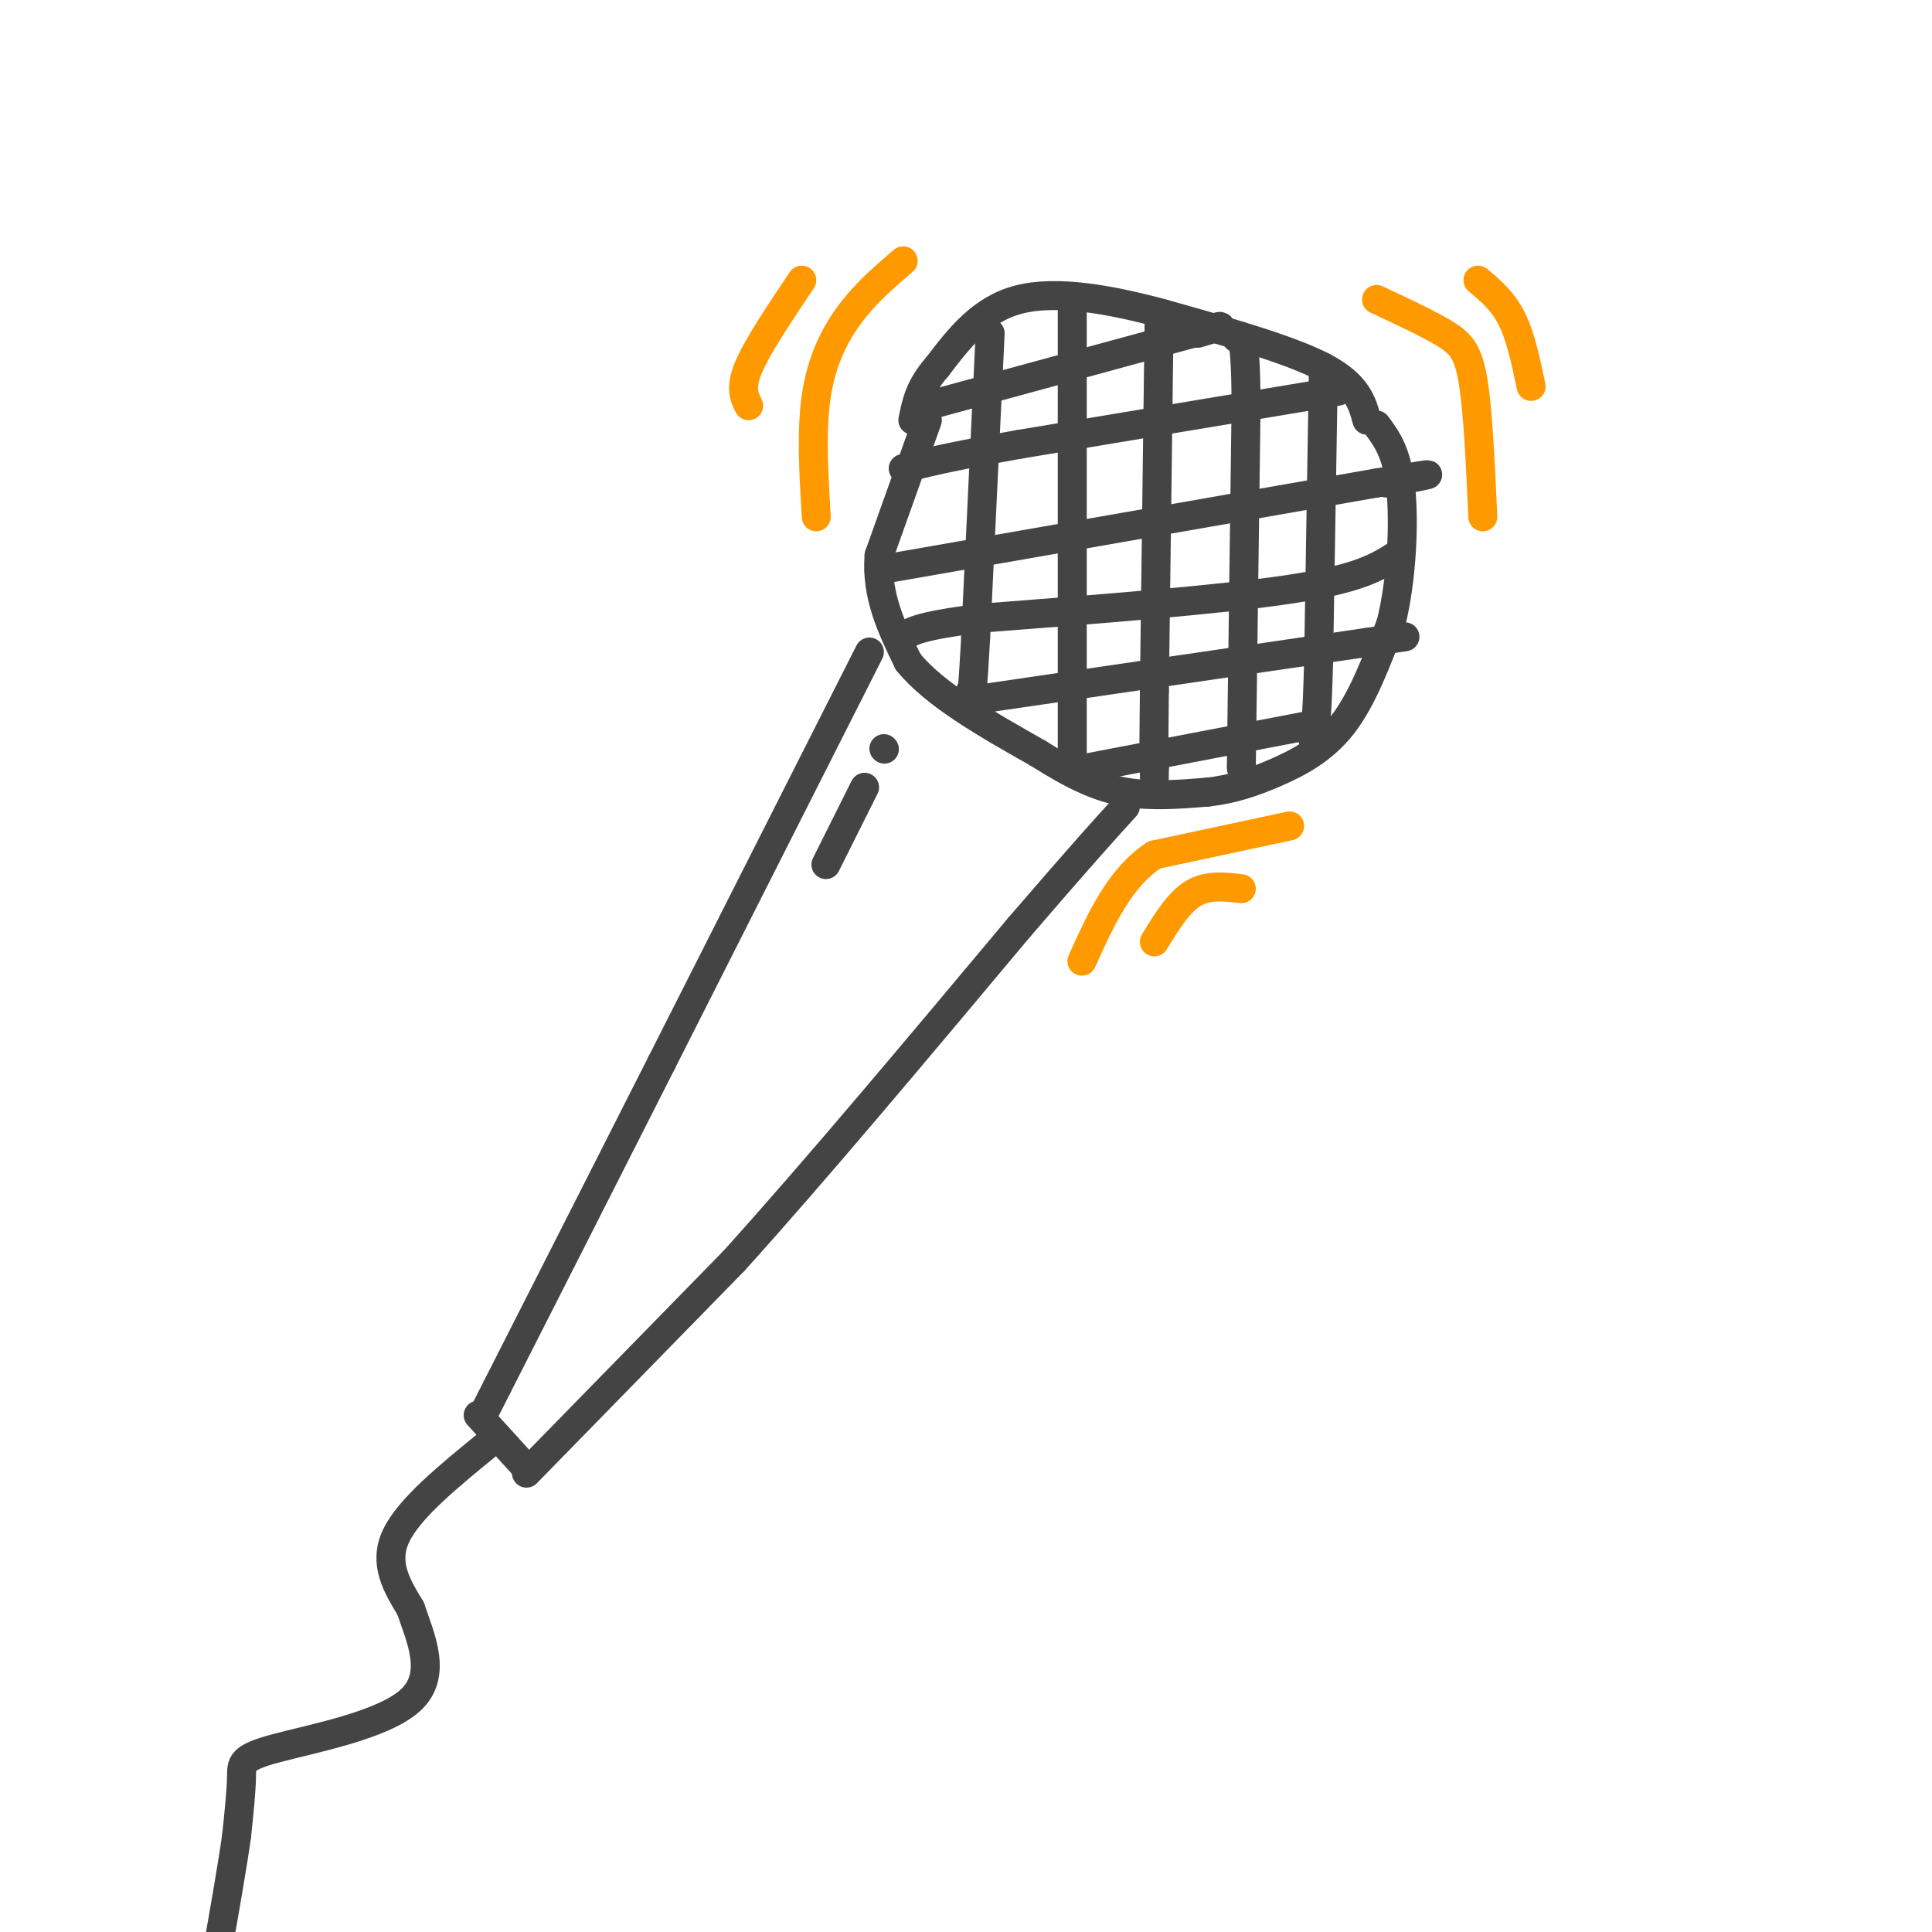 <svg viewBox='0 0 400 400' version='1.1' xmlns='http://www.w3.org/2000/svg' xmlns:xlink='http://www.w3.org/1999/xlink'><g fill='none' stroke='#444444' stroke-width='6' stroke-linecap='round' stroke-linejoin='round'><path d='M180,135c0.000,0.000 -43.000,85.000 -43,85'/><path d='M137,220c-12.833,25.333 -23.417,46.167 -34,67'/><path d='M103,287c-5.667,11.167 -2.833,5.583 0,0'/><path d='M99,293c0.000,0.000 10.000,11.000 10,11'/><path d='M109,305c0.000,0.000 43.000,-44.000 43,-44'/><path d='M152,261c17.000,-18.833 38.000,-43.917 59,-69'/><path d='M211,192c13.500,-15.667 17.750,-20.333 22,-25'/><path d='M192,87c0.000,0.000 -10.000,28.000 -10,28'/><path d='M182,115c-0.667,8.333 2.667,15.167 6,22'/><path d='M188,137c5.500,6.833 16.250,12.917 27,19'/><path d='M215,156c7.444,4.733 12.556,7.067 18,8c5.444,0.933 11.222,0.467 17,0'/><path d='M250,164c5.083,-0.560 9.292,-1.958 14,-4c4.708,-2.042 9.917,-4.726 14,-10c4.083,-5.274 7.042,-13.137 10,-21'/><path d='M288,129c2.222,-8.911 2.778,-20.689 2,-28c-0.778,-7.311 -2.889,-10.156 -5,-13'/><path d='M283,87c-1.000,-3.667 -2.000,-7.333 -9,-11c-7.000,-3.667 -20.000,-7.333 -33,-11'/><path d='M241,65c-11.044,-3.000 -22.156,-5.000 -30,-3c-7.844,2.000 -12.422,8.000 -17,14'/><path d='M194,76c-3.667,4.167 -4.333,7.583 -5,11'/><path d='M274,76c0.000,0.000 -1.000,61.000 -1,61'/><path d='M273,137c-0.333,12.667 -0.667,13.833 -1,15'/><path d='M272,152c-0.167,2.500 -0.083,1.250 0,0'/><path d='M257,159c0.000,0.000 1.000,-76.000 1,-76'/><path d='M258,83c-0.167,-14.833 -1.083,-13.917 -2,-13'/><path d='M240,65c0.000,0.000 -1.000,78.000 -1,78'/><path d='M239,143c-0.167,15.667 -0.083,15.833 0,16'/><path d='M239,159c0.000,2.833 0.000,1.917 0,1'/><path d='M222,157c0.000,0.000 0.000,-82.000 0,-82'/><path d='M222,75c0.000,-15.500 0.000,-13.250 0,-11'/><path d='M205,69c0.000,0.000 -3.000,63.000 -3,63'/><path d='M202,132c-0.667,12.333 -0.833,11.667 -1,11'/><path d='M201,143c-0.167,1.833 -0.083,0.917 0,0'/><path d='M192,84c0.000,0.000 55.000,-15.000 55,-15'/><path d='M247,69c9.333,-2.500 5.167,-1.250 1,0'/><path d='M277,81c0.000,0.000 -66.000,11.000 -66,11'/><path d='M211,92c-15.000,2.667 -19.500,3.833 -24,5'/><path d='M182,118c0.000,0.000 103.000,-18.000 103,-18'/><path d='M285,100c17.500,-3.000 9.750,-1.500 2,0'/><path d='M289,115c-3.833,2.417 -7.667,4.833 -22,7c-14.333,2.167 -39.167,4.083 -64,6'/><path d='M203,128c-13.333,1.667 -14.667,2.833 -16,4'/><path d='M201,145c0.000,0.000 82.000,-12.000 82,-12'/><path d='M283,133c13.667,-2.000 6.833,-1.000 0,0'/><path d='M225,159c0.000,0.000 47.000,-9.000 47,-9'/><path d='M179,163c0.000,0.000 -8.000,16.000 -8,16'/><path d='M183,155c0.000,0.000 0.100,0.100 0.1,0.1'/><path d='M101,299c-8.167,6.667 -16.333,13.333 -19,19c-2.667,5.667 0.167,10.333 3,15'/><path d='M85,333c2.053,6.075 5.684,13.762 0,19c-5.684,5.238 -20.684,8.026 -28,10c-7.316,1.974 -6.947,3.136 -7,6c-0.053,2.864 -0.526,7.432 -1,12'/><path d='M49,380c-0.833,6.000 -2.417,15.000 -4,24'/></g>
<g fill='none' stroke='#ff9900' stroke-width='6' stroke-linecap='round' stroke-linejoin='round'><path d='M267,171c0.000,0.000 -28.000,6.000 -28,6'/><path d='M239,177c-7.167,4.667 -11.083,13.333 -15,22'/><path d='M187,54c-3.867,3.311 -7.733,6.622 -11,11c-3.267,4.378 -5.933,9.822 -7,17c-1.067,7.178 -0.533,16.089 0,25'/><path d='M166,58c-4.583,6.833 -9.167,13.667 -11,18c-1.833,4.333 -0.917,6.167 0,8'/><path d='M239,195c2.500,-4.083 5.000,-8.167 8,-10c3.000,-1.833 6.500,-1.417 10,-1'/><path d='M285,62c5.289,2.467 10.578,4.933 14,7c3.422,2.067 4.978,3.733 6,10c1.022,6.267 1.511,17.133 2,28'/><path d='M306,58c2.583,2.167 5.167,4.333 7,8c1.833,3.667 2.917,8.833 4,14'/></g>
</svg>